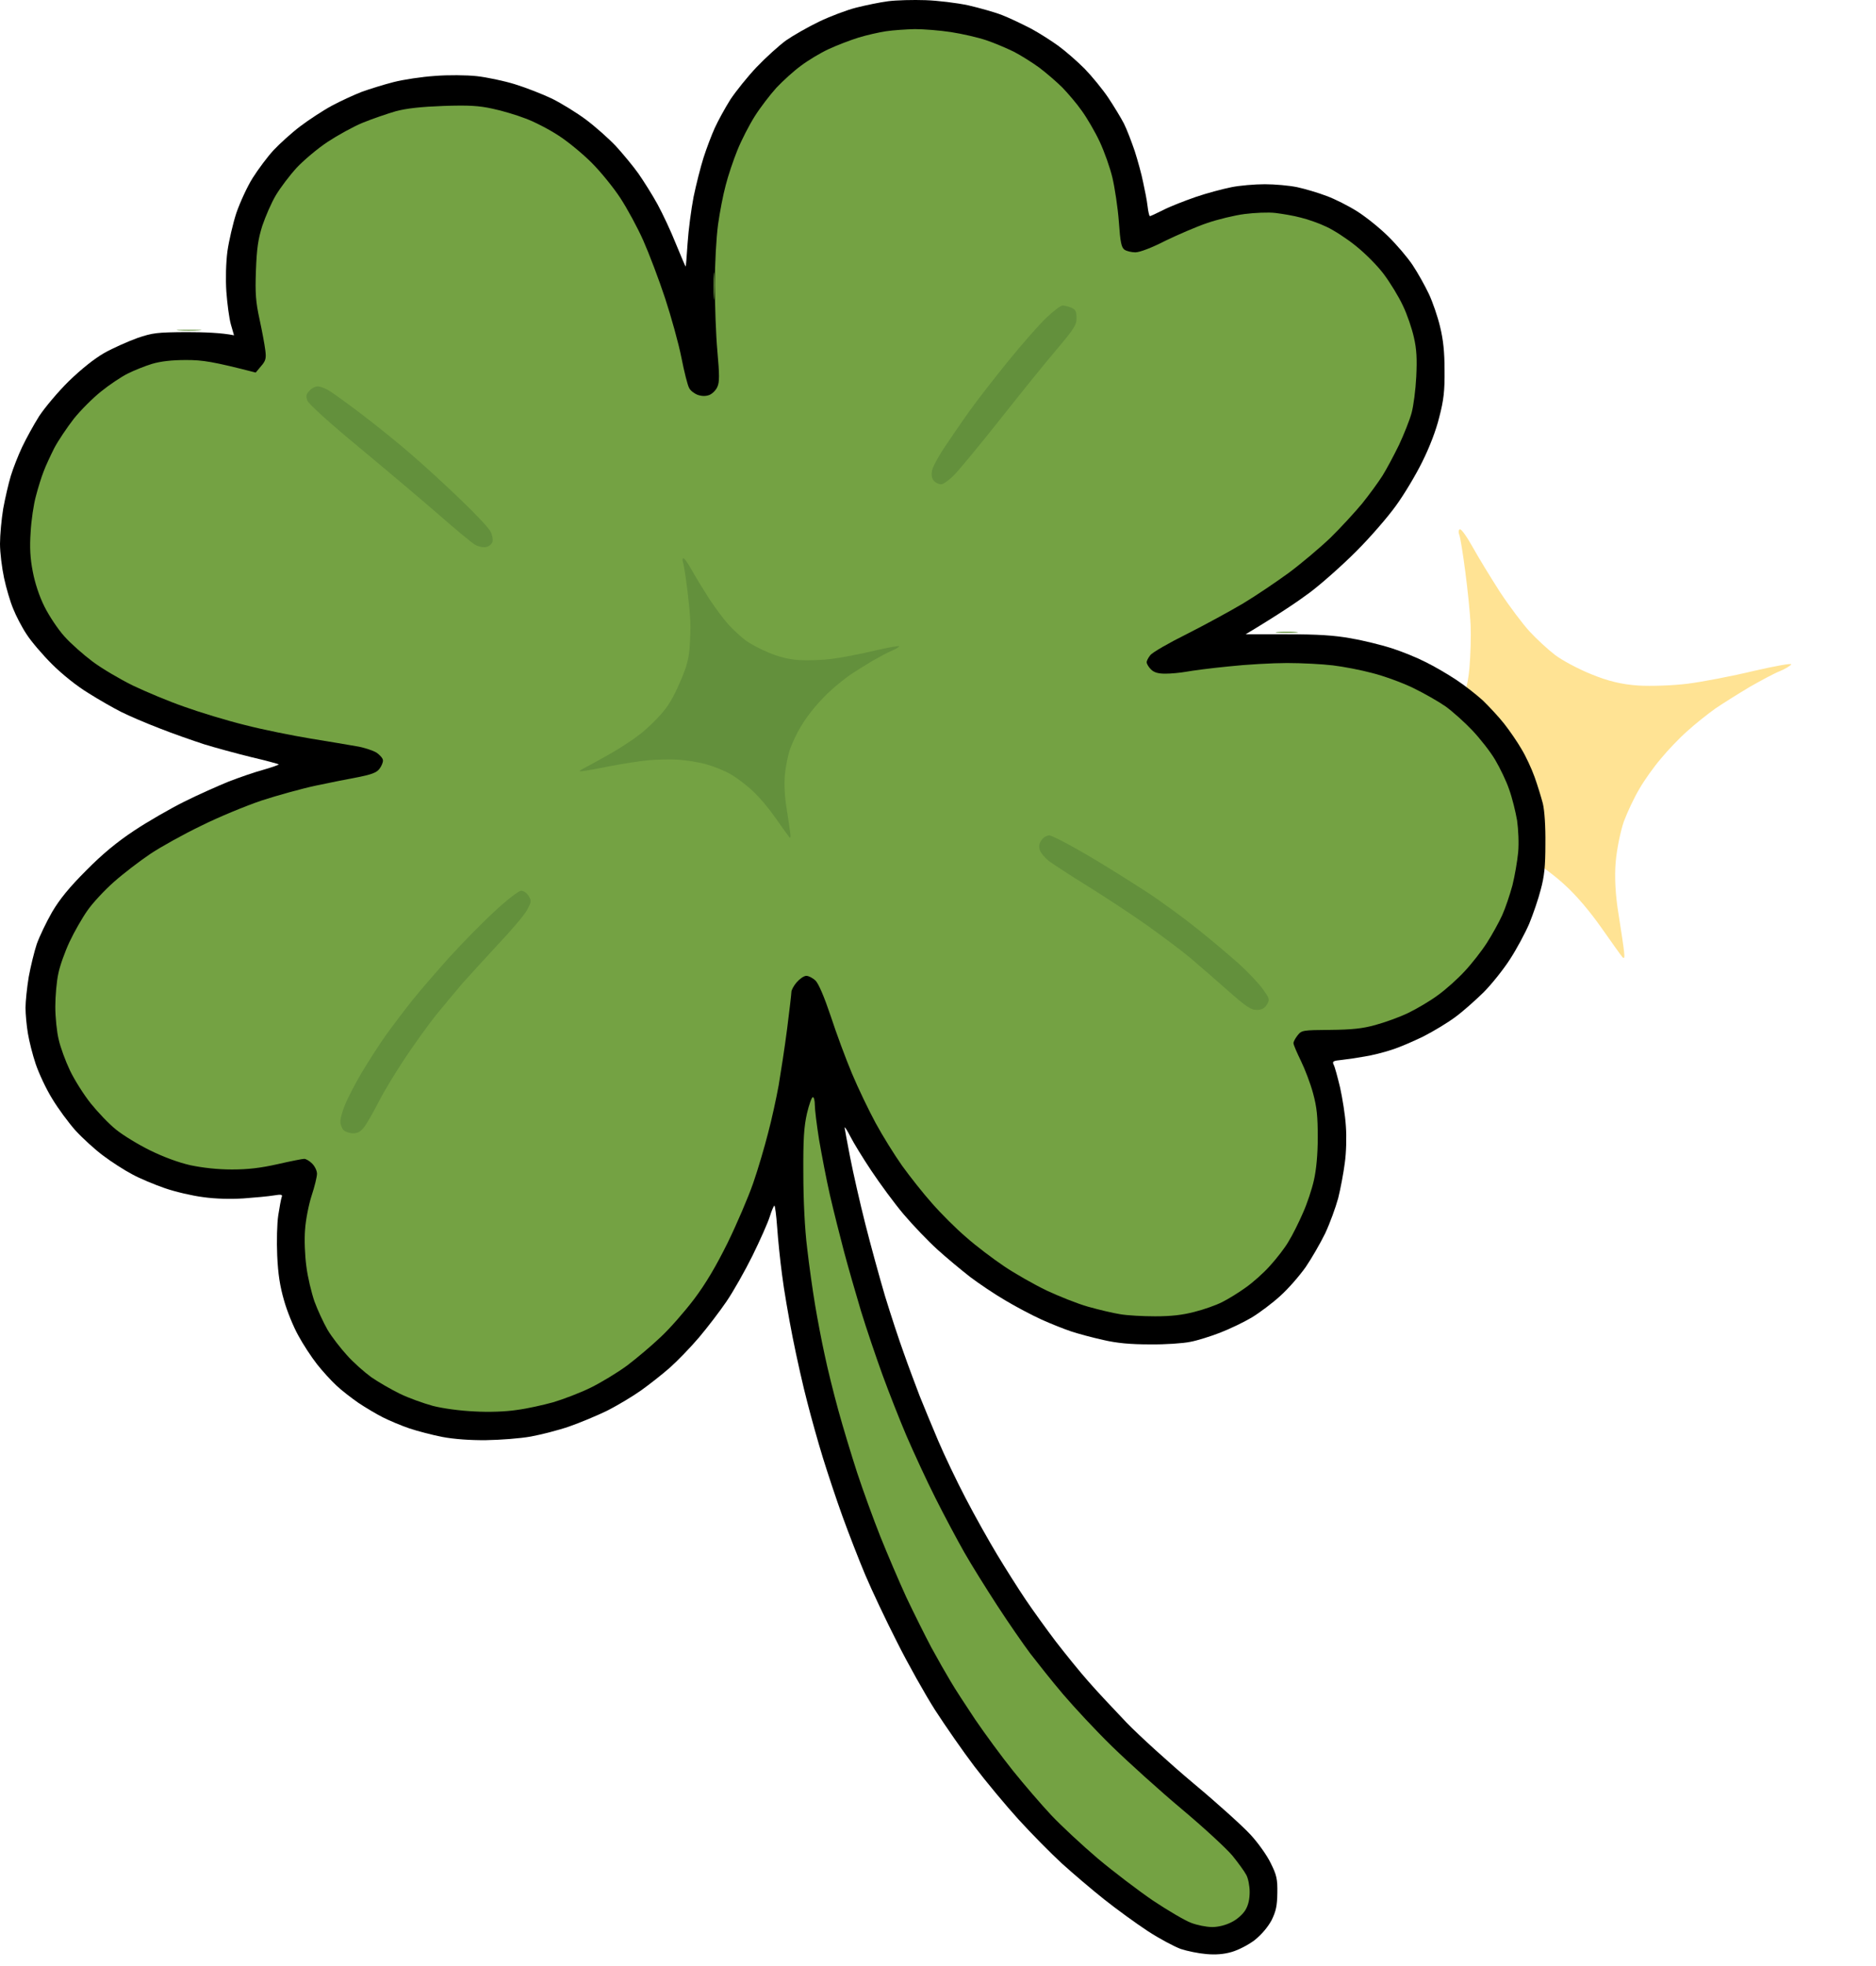 <svg width="147" height="154" viewBox="0 0 147 154" fill="none" xmlns="http://www.w3.org/2000/svg">
<path d="M132.254 53.553C133.388 53.409 135.723 52.964 137.423 52.554C139.13 52.162 140.443 51.925 140.36 52.045C140.259 52.171 139.858 52.416 139.446 52.579C139.034 52.741 137.98 53.308 137.114 53.801C136.255 54.313 135.04 55.074 134.425 55.49C133.817 55.924 132.827 56.705 132.207 57.274C131.58 57.824 130.663 58.792 130.136 59.433C129.603 60.055 128.85 61.109 128.465 61.781C128.073 62.433 127.529 63.579 127.245 64.34C126.98 65.094 126.693 66.506 126.606 67.493C126.503 68.659 126.575 70.103 126.829 71.626C127.033 72.91 127.232 74.239 127.264 74.594C127.312 75.008 127.268 75.134 127.131 74.971C127.016 74.844 126.284 73.811 125.497 72.693C124.605 71.421 123.55 70.171 122.671 69.37C121.912 68.652 120.716 67.76 120.026 67.382C119.354 66.998 118.089 66.479 117.215 66.239C116.36 65.992 114.855 65.742 113.875 65.673C112.896 65.605 111.247 65.649 110.218 65.73C109.197 65.83 107.117 66.153 105.627 66.437C104.145 66.74 102.629 67.013 102.293 67.038C101.735 67.106 101.777 67.046 102.744 66.535C103.34 66.235 104.682 65.468 105.765 64.867C106.841 64.248 108.338 63.268 109.115 62.658C109.899 62.068 111.064 60.959 111.718 60.203C112.613 59.179 113.174 58.243 113.945 56.467C114.747 54.657 115.02 53.705 115.143 52.314C115.23 51.327 115.274 49.794 115.234 48.923C115.193 48.051 115.004 46.199 114.82 44.8C114.643 43.419 114.432 42.117 114.351 41.91C114.27 41.704 114.278 41.506 114.39 41.462C114.503 41.417 114.945 42.044 115.39 42.843C115.842 43.66 116.814 45.247 117.545 46.387C118.295 47.52 119.339 48.905 119.868 49.476C120.396 50.047 121.282 50.867 121.841 51.296C122.399 51.725 123.686 52.408 124.69 52.813C125.981 53.343 127.061 53.61 128.373 53.699C129.371 53.76 131.121 53.697 132.254 53.553Z" fill="#FFE394"/>
<path d="M67.099 0.596C67.832 0.413 68.949 0.179 69.599 0.096C70.249 0.013 71.55 -0.021 72.517 0.013C73.484 0.046 74.984 0.229 75.851 0.413C76.718 0.613 77.918 0.946 78.518 1.18C79.118 1.413 80.118 1.896 80.769 2.23C81.419 2.58 82.386 3.196 82.936 3.596C83.486 3.997 84.403 4.797 84.986 5.38C85.553 5.963 86.386 6.98 86.837 7.647C87.27 8.297 87.837 9.23 88.07 9.68C88.304 10.147 88.67 11.114 88.92 11.847C89.154 12.581 89.454 13.664 89.571 14.264C89.704 14.864 89.871 15.698 89.921 16.148C89.971 16.581 90.054 16.931 90.104 16.931C90.154 16.931 90.621 16.715 91.154 16.448C91.671 16.181 92.821 15.731 93.688 15.431C94.555 15.131 95.822 14.798 96.489 14.664C97.139 14.531 98.323 14.431 99.106 14.431C99.89 14.431 101.023 14.531 101.657 14.664C102.273 14.798 103.29 15.098 103.941 15.348C104.591 15.581 105.674 16.131 106.358 16.564C107.041 16.998 108.141 17.881 108.775 18.515C109.425 19.148 110.292 20.165 110.692 20.765C111.092 21.365 111.659 22.382 111.959 23.015C112.259 23.648 112.659 24.815 112.843 25.599C113.093 26.616 113.193 27.582 113.193 29.016C113.209 30.616 113.126 31.349 112.776 32.683C112.526 33.716 112.009 35.05 111.442 36.183C110.942 37.2 110.025 38.733 109.392 39.6C108.775 40.467 107.375 42.084 106.274 43.184C105.174 44.284 103.524 45.751 102.607 46.434C101.69 47.118 100.19 48.134 97.606 49.684H100.856C103.29 49.684 104.557 49.768 105.858 50.001C106.825 50.168 108.242 50.518 109.025 50.768C109.809 51.018 111.009 51.501 111.692 51.851C112.376 52.185 113.459 52.818 114.11 53.252C114.743 53.668 115.677 54.402 116.177 54.852C116.66 55.319 117.427 56.135 117.86 56.685C118.294 57.235 118.911 58.135 119.227 58.685C119.561 59.236 120.011 60.202 120.244 60.852C120.478 61.502 120.761 62.436 120.894 62.936C121.028 63.486 121.111 64.753 121.094 66.103C121.094 67.853 121.011 68.653 120.728 69.687C120.544 70.42 120.128 71.62 119.828 72.353C119.511 73.087 118.844 74.337 118.31 75.154C117.794 75.954 116.86 77.121 116.243 77.737C115.61 78.354 114.626 79.238 114.026 79.671C113.426 80.121 112.309 80.788 111.526 81.188C110.742 81.571 109.625 82.055 109.025 82.238C108.425 82.438 107.491 82.671 106.941 82.755C106.391 82.855 105.591 82.971 105.157 83.021C104.457 83.088 104.374 83.138 104.507 83.405C104.591 83.555 104.807 84.355 105.007 85.188C105.191 86.022 105.408 87.355 105.458 88.189C105.524 89.039 105.491 90.305 105.374 91.106C105.274 91.889 105.041 93.122 104.857 93.856C104.657 94.589 104.207 95.823 103.841 96.606C103.457 97.389 102.774 98.573 102.307 99.256C101.823 99.94 100.94 100.956 100.323 101.507C99.706 102.073 98.706 102.823 98.073 103.207C97.456 103.573 96.339 104.107 95.605 104.39C94.872 104.674 93.822 105.007 93.271 105.107C92.721 105.224 91.288 105.324 90.104 105.307C88.554 105.307 87.503 105.207 86.436 104.957C85.603 104.774 84.486 104.473 83.936 104.29C83.386 104.107 82.336 103.69 81.602 103.357C80.869 103.023 79.602 102.357 78.768 101.857C77.935 101.373 76.701 100.54 76.017 100.023C75.334 99.49 74.167 98.523 73.45 97.873C72.733 97.223 71.533 95.973 70.8 95.106C70.066 94.239 68.933 92.689 68.266 91.689C67.599 90.689 66.865 89.489 66.632 89.022C66.399 88.572 66.198 88.239 66.182 88.322C66.182 88.388 66.382 89.439 66.615 90.655C66.849 91.856 67.382 94.206 67.799 95.856C68.216 97.506 68.916 100.056 69.349 101.523C69.799 102.99 70.466 105.024 70.833 106.024C71.183 107.024 71.75 108.524 72.067 109.357C72.4 110.191 73.05 111.758 73.517 112.858C73.984 113.958 74.951 115.991 75.667 117.358C76.384 118.742 77.501 120.725 78.135 121.775C78.768 122.825 79.768 124.409 80.352 125.276C80.935 126.142 82.019 127.643 82.752 128.609C83.502 129.576 84.619 130.96 85.27 131.693C85.903 132.426 87.27 133.877 88.27 134.927C89.27 135.96 91.638 138.11 93.522 139.694C95.405 141.261 97.406 143.077 97.989 143.711C98.573 144.344 99.29 145.344 99.573 145.944C100.04 146.878 100.106 147.195 100.09 148.278C100.073 149.278 99.99 149.695 99.639 150.412C99.34 150.962 98.873 151.512 98.323 151.962C97.823 152.345 97.039 152.745 96.522 152.895C95.905 153.078 95.255 153.128 94.522 153.062C93.922 153.012 93.021 152.828 92.521 152.662C92.021 152.478 90.854 151.862 89.937 151.262C89.02 150.662 87.487 149.545 86.52 148.778C85.553 148.011 84.069 146.745 83.202 145.961C82.352 145.178 80.819 143.628 79.818 142.527C78.818 141.427 77.251 139.544 76.351 138.36C75.451 137.177 74.067 135.177 73.267 133.943C72.483 132.71 71.133 130.309 70.283 128.609C69.416 126.909 68.299 124.542 67.799 123.359C67.299 122.175 66.499 120.108 66.015 118.775C65.532 117.441 64.848 115.375 64.481 114.191C64.115 113.008 63.565 111.041 63.264 109.857C62.948 108.674 62.431 106.374 62.114 104.774C61.797 103.173 61.414 100.956 61.281 99.856C61.131 98.756 60.964 97.089 60.897 96.139C60.831 95.206 60.731 94.439 60.681 94.439C60.631 94.439 60.464 94.823 60.314 95.306C60.164 95.789 59.547 97.173 58.964 98.356C58.38 99.54 57.463 101.156 56.93 101.94C56.396 102.723 55.429 103.99 54.763 104.774C54.096 105.557 53.079 106.607 52.495 107.124C51.912 107.64 50.912 108.424 50.261 108.891C49.611 109.357 48.411 110.074 47.594 110.491C46.777 110.891 45.41 111.458 44.594 111.741C43.777 112.024 42.41 112.374 41.593 112.524C40.776 112.674 39.192 112.791 38.092 112.808C36.858 112.824 35.541 112.724 34.675 112.558C33.891 112.408 32.741 112.108 32.091 111.891C31.441 111.674 30.507 111.274 30.007 111.024C29.507 110.774 28.64 110.257 28.09 109.891C27.54 109.507 26.756 108.907 26.356 108.524C25.956 108.157 25.273 107.407 24.839 106.857C24.406 106.307 23.739 105.29 23.372 104.607C22.989 103.923 22.488 102.69 22.255 101.857C21.938 100.756 21.788 99.823 21.722 98.356C21.672 97.239 21.705 95.839 21.805 95.189C21.905 94.539 22.022 93.906 22.072 93.772C22.155 93.572 22.055 93.539 21.455 93.639C21.072 93.706 20.005 93.806 19.088 93.872C18.054 93.939 16.854 93.906 15.92 93.772C15.104 93.672 13.736 93.356 12.92 93.072C12.103 92.789 10.936 92.306 10.336 91.972C9.736 91.656 8.719 91.005 8.085 90.522C7.452 90.055 6.468 89.155 5.918 88.555C5.368 87.939 4.534 86.805 4.084 86.055C3.618 85.305 3.051 84.088 2.801 83.355C2.551 82.621 2.284 81.538 2.184 80.938C2.084 80.338 2 79.438 2 78.938C2 78.438 2.117 77.337 2.251 76.521C2.401 75.704 2.684 74.537 2.884 73.937C3.101 73.337 3.634 72.22 4.084 71.437C4.684 70.42 5.435 69.503 6.752 68.186C8.035 66.886 9.169 65.953 10.502 65.07C11.553 64.369 13.32 63.353 14.42 62.803C15.52 62.252 17.104 61.552 17.921 61.219C18.738 60.902 19.988 60.469 20.671 60.286C21.355 60.086 21.888 59.902 21.838 59.869C21.788 59.836 20.821 59.569 19.671 59.302C18.521 59.019 16.87 58.569 16.004 58.302C15.137 58.019 13.553 57.469 12.503 57.052C11.453 56.652 10.102 56.069 9.502 55.769C8.902 55.468 7.735 54.802 6.918 54.285C6.035 53.752 4.868 52.818 4.068 52.018C3.334 51.285 2.434 50.235 2.084 49.684C1.717 49.135 1.25 48.234 1.034 47.684C0.8 47.134 0.483 46.051 0.317 45.267C0.15 44.484 0 43.284 0 42.6C0 41.917 0.117 40.667 0.25 39.85C0.4 39.033 0.667 37.867 0.85 37.267C1.034 36.666 1.434 35.65 1.734 35.016C2.034 34.383 2.634 33.283 3.067 32.599C3.517 31.916 4.568 30.666 5.401 29.849C6.385 28.899 7.385 28.099 8.169 27.649C8.852 27.266 10.019 26.749 10.752 26.482C11.969 26.066 12.303 26.032 14.587 26.015C15.97 26.015 17.371 26.066 18.337 26.265L18.087 25.399C17.954 24.915 17.804 23.765 17.737 22.849C17.671 21.848 17.704 20.582 17.821 19.681C17.938 18.865 18.254 17.498 18.521 16.681C18.804 15.864 19.371 14.614 19.805 13.931C20.238 13.248 20.971 12.264 21.438 11.764C21.905 11.264 22.839 10.414 23.522 9.897C24.206 9.38 25.323 8.647 26.006 8.28C26.689 7.914 27.74 7.43 28.34 7.197C28.94 6.98 30.057 6.63 30.84 6.43C31.624 6.23 33.074 6.013 34.091 5.947C35.108 5.863 36.558 5.88 37.342 5.963C38.125 6.047 39.476 6.33 40.343 6.597C41.209 6.863 42.526 7.38 43.26 7.73C43.993 8.097 45.194 8.83 45.927 9.38C46.661 9.93 47.711 10.864 48.261 11.447C48.811 12.047 49.611 13.014 50.028 13.598C50.445 14.198 51.128 15.281 51.529 16.014C51.929 16.748 52.579 18.131 52.962 19.098C53.362 20.065 53.696 20.865 53.729 20.882C53.746 20.898 53.812 20.065 53.879 19.048C53.946 18.015 54.162 16.398 54.346 15.431C54.546 14.464 54.896 13.081 55.129 12.347C55.363 11.614 55.763 10.564 56.013 10.014C56.263 9.464 56.813 8.464 57.23 7.797C57.663 7.147 58.597 5.98 59.297 5.247C60.014 4.497 61.047 3.563 61.597 3.163C62.148 2.78 63.315 2.113 64.181 1.696C65.048 1.28 66.365 0.78 67.099 0.596Z" fill="black"/>
<path d="M15.587 25.882C15.137 25.915 14.42 25.915 14.003 25.882C13.586 25.849 13.97 25.832 14.837 25.832C15.704 25.832 16.054 25.849 15.587 25.882Z" fill="#63903C"/>
<path d="M101.523 49.551C101.106 49.584 100.473 49.584 100.106 49.551C99.739 49.518 100.073 49.484 100.856 49.484C101.64 49.484 101.94 49.518 101.523 49.551Z" fill="#63903C"/>
<path d="M67.265 2.947C67.915 2.747 68.882 2.53 69.433 2.447C69.983 2.364 70.999 2.297 71.683 2.28C72.367 2.28 73.65 2.38 74.517 2.514C75.384 2.647 76.617 2.93 77.268 3.147C77.918 3.364 78.885 3.78 79.435 4.047C79.985 4.33 80.885 4.897 81.435 5.297C81.985 5.714 82.802 6.414 83.252 6.864C83.686 7.314 84.386 8.131 84.769 8.681C85.169 9.231 85.803 10.314 86.17 11.098C86.536 11.881 86.987 13.148 87.17 13.931C87.353 14.715 87.587 16.248 87.67 17.349C87.787 19.015 87.87 19.382 88.12 19.565C88.303 19.682 88.687 19.765 88.97 19.765C89.304 19.765 90.271 19.399 91.304 18.865C92.304 18.382 93.771 17.748 94.605 17.465C95.438 17.182 96.739 16.865 97.522 16.765C98.306 16.665 99.389 16.615 99.939 16.682C100.49 16.748 101.39 16.898 101.94 17.049C102.49 17.182 103.39 17.498 103.94 17.765C104.491 18.015 105.524 18.682 106.224 19.249C106.958 19.832 107.908 20.782 108.425 21.466C108.925 22.132 109.608 23.249 109.925 23.933C110.258 24.616 110.642 25.749 110.792 26.433C111.009 27.366 111.042 28.133 110.975 29.516C110.925 30.533 110.759 31.8 110.609 32.35C110.459 32.9 110.008 34.033 109.625 34.85C109.225 35.667 108.641 36.767 108.325 37.267C108.008 37.767 107.291 38.751 106.741 39.434C106.174 40.117 105.057 41.334 104.257 42.118C103.44 42.901 101.973 44.135 100.99 44.868C100.006 45.585 98.406 46.668 97.406 47.268C96.422 47.852 94.438 48.935 93.021 49.652C91.604 50.352 90.304 51.102 90.137 51.319C89.971 51.519 89.837 51.785 89.854 51.885C89.854 52.002 90.004 52.252 90.187 52.435C90.421 52.669 90.737 52.769 91.304 52.769C91.754 52.769 92.471 52.702 92.938 52.619C93.388 52.535 94.888 52.335 96.272 52.202C97.639 52.052 99.706 51.935 100.856 51.935C102.007 51.935 103.607 52.019 104.44 52.119C105.274 52.219 106.658 52.485 107.525 52.719C108.391 52.935 109.825 53.452 110.692 53.869C111.559 54.286 112.726 54.952 113.276 55.336C113.826 55.736 114.76 56.569 115.36 57.203C115.96 57.836 116.777 58.869 117.16 59.52C117.544 60.169 118.044 61.203 118.26 61.853C118.494 62.503 118.76 63.587 118.877 64.27C118.977 64.987 119.027 66.053 118.96 66.77C118.894 67.454 118.694 68.62 118.51 69.354C118.31 70.087 117.96 71.137 117.71 71.687C117.46 72.237 116.927 73.204 116.51 73.854C116.093 74.504 115.31 75.504 114.76 76.088C114.226 76.671 113.293 77.505 112.692 77.938C112.092 78.388 111.042 79.005 110.359 79.338C109.675 79.671 108.508 80.088 107.775 80.288C106.758 80.572 105.924 80.655 104.224 80.672C102.057 80.688 101.99 80.705 101.673 81.105C101.49 81.338 101.34 81.622 101.356 81.722C101.356 81.838 101.623 82.455 101.94 83.105C102.257 83.755 102.69 84.889 102.89 85.639C103.19 86.739 103.257 87.456 103.257 89.106C103.257 90.439 103.14 91.639 102.957 92.439C102.807 93.123 102.423 94.29 102.09 95.023C101.773 95.757 101.273 96.757 100.973 97.24C100.69 97.74 100.023 98.59 99.523 99.14C99.023 99.707 98.156 100.474 97.606 100.857C97.055 101.257 96.239 101.757 95.772 101.991C95.322 102.224 94.338 102.574 93.605 102.757C92.654 103.007 91.771 103.107 90.521 103.107C89.554 103.107 88.32 103.041 87.77 102.941C87.22 102.857 86.103 102.591 85.269 102.357C84.436 102.124 82.986 101.54 82.019 101.09C81.052 100.624 79.551 99.774 78.685 99.19C77.818 98.607 76.467 97.59 75.701 96.907C74.917 96.24 73.717 95.04 73.033 94.256C72.333 93.473 71.283 92.139 70.683 91.306C70.083 90.456 69.149 88.956 68.616 87.972C68.082 86.989 67.249 85.255 66.765 84.105C66.282 82.955 65.532 80.938 65.098 79.605C64.581 78.071 64.148 77.055 63.898 76.805C63.681 76.605 63.364 76.438 63.181 76.438C62.998 76.438 62.664 76.671 62.431 76.938C62.197 77.205 62.014 77.555 62.014 77.688C62.014 77.821 61.864 79.121 61.681 80.555C61.497 82.005 61.181 84.022 61.014 85.022C60.831 86.022 60.464 87.722 60.18 88.772C59.914 89.823 59.397 91.589 59.013 92.69C58.63 93.79 57.73 95.89 57.013 97.357C56.096 99.207 55.296 100.557 54.379 101.774C53.645 102.741 52.479 104.074 51.778 104.724C51.078 105.391 49.895 106.391 49.145 106.958C48.378 107.524 47.077 108.308 46.261 108.708C45.444 109.108 44.127 109.608 43.343 109.841C42.56 110.058 41.293 110.341 40.509 110.441C39.659 110.575 38.325 110.625 37.175 110.558C36.041 110.508 34.708 110.325 33.924 110.125C33.191 109.925 32.024 109.508 31.34 109.175C30.657 108.841 29.64 108.258 29.09 107.874C28.54 107.474 27.673 106.708 27.173 106.141C26.673 105.591 25.989 104.707 25.672 104.174C25.356 103.624 24.889 102.624 24.639 101.94C24.405 101.257 24.105 100.024 24.005 99.19C23.889 98.323 23.839 97.107 23.905 96.307C23.955 95.556 24.189 94.356 24.422 93.64C24.655 92.94 24.839 92.173 24.839 91.939C24.839 91.706 24.672 91.356 24.456 91.139C24.255 90.939 23.972 90.773 23.839 90.773C23.705 90.773 22.772 90.956 21.755 91.189C20.421 91.489 19.438 91.606 18.171 91.606C17.037 91.606 15.887 91.473 14.92 91.273C13.97 91.056 12.803 90.623 11.752 90.106C10.836 89.656 9.635 88.922 9.102 88.489C8.552 88.056 7.668 87.122 7.118 86.439C6.568 85.755 5.835 84.589 5.484 83.855C5.134 83.122 4.734 82.038 4.601 81.438C4.451 80.838 4.334 79.688 4.334 78.855C4.334 78.038 4.434 76.871 4.568 76.271C4.684 75.671 5.084 74.554 5.451 73.771C5.818 72.987 6.451 71.887 6.851 71.321C7.252 70.737 8.185 69.737 8.919 69.087C9.652 68.437 10.936 67.454 11.752 66.904C12.569 66.353 14.37 65.353 15.754 64.687C17.12 64.003 19.271 63.12 20.505 62.703C21.738 62.303 23.655 61.77 24.756 61.536C25.856 61.303 27.356 61.003 28.09 60.87C29.09 60.67 29.507 60.52 29.723 60.236C29.89 60.02 30.023 59.719 30.007 59.553C30.007 59.403 29.757 59.119 29.473 58.936C29.173 58.769 28.473 58.536 27.923 58.453C27.373 58.353 25.756 58.086 24.339 57.853C22.922 57.619 20.588 57.153 19.171 56.786C17.754 56.436 15.62 55.786 14.42 55.352C13.22 54.936 11.436 54.186 10.419 53.702C9.402 53.202 7.985 52.369 7.252 51.819C6.518 51.269 5.518 50.385 5.034 49.835C4.551 49.302 3.851 48.252 3.484 47.518C3.067 46.685 2.734 45.651 2.567 44.768C2.367 43.751 2.317 42.884 2.4 41.684C2.45 40.768 2.634 39.501 2.817 38.851C2.984 38.201 3.251 37.35 3.417 36.934C3.567 36.517 3.951 35.7 4.251 35.1C4.568 34.5 5.268 33.467 5.785 32.8C6.318 32.133 7.285 31.167 7.918 30.666C8.552 30.15 9.502 29.516 10.002 29.266C10.502 29.016 11.369 28.666 11.919 28.5C12.603 28.3 13.453 28.2 14.586 28.2C15.887 28.2 16.67 28.316 20.038 29.183L20.454 28.683C20.821 28.266 20.871 28.066 20.788 27.433C20.738 27.016 20.538 25.933 20.338 25.016C20.038 23.633 19.988 22.982 20.054 21.182C20.121 19.449 20.221 18.749 20.555 17.682C20.805 16.948 21.271 15.865 21.622 15.282C21.972 14.698 22.705 13.731 23.255 13.131C23.805 12.548 24.889 11.631 25.672 11.114C26.456 10.598 27.689 9.914 28.423 9.614C29.157 9.314 30.323 8.914 31.007 8.714C31.89 8.481 32.991 8.364 34.758 8.298C36.742 8.231 37.542 8.281 38.592 8.514C39.325 8.664 40.492 9.014 41.176 9.281C41.859 9.531 43.026 10.131 43.76 10.614C44.493 11.081 45.66 12.048 46.361 12.748C47.061 13.448 48.078 14.698 48.611 15.515C49.145 16.332 49.961 17.832 50.411 18.849C50.861 19.865 51.628 21.882 52.112 23.349C52.595 24.816 53.179 26.916 53.395 28.016C53.612 29.116 53.879 30.183 53.996 30.383C54.096 30.6 54.412 30.833 54.679 30.933C55.013 31.044 55.318 31.044 55.596 30.933C55.829 30.833 56.096 30.567 56.213 30.3C56.38 29.95 56.38 29.35 56.213 27.516C56.096 26.233 56.013 23.866 56.013 22.266C56.013 20.616 56.129 18.599 56.263 17.599C56.396 16.632 56.663 15.248 56.863 14.515C57.046 13.781 57.463 12.548 57.78 11.765C58.096 10.981 58.713 9.781 59.147 9.098C59.58 8.414 60.347 7.414 60.847 6.864C61.347 6.331 62.214 5.547 62.764 5.147C63.314 4.731 64.281 4.147 64.931 3.847C65.582 3.547 66.615 3.147 67.265 2.947Z" fill="#74A243"/>
<path d="M62.948 91.939C62.931 89.189 62.998 88.272 63.231 87.222C63.398 86.522 63.598 85.939 63.698 85.939C63.781 85.939 63.848 86.222 63.848 86.556C63.848 86.906 63.998 88.122 64.181 89.272C64.381 90.423 64.748 92.373 65.031 93.606C65.315 94.84 65.815 96.823 66.132 98.023C66.448 99.207 67.049 101.307 67.465 102.691C67.882 104.057 68.649 106.308 69.149 107.691C69.649 109.058 70.499 111.225 71.033 112.475C71.583 113.742 72.583 115.925 73.283 117.309C73.984 118.709 75.017 120.642 75.567 121.609C76.117 122.576 77.284 124.443 78.151 125.776C79.018 127.11 80.185 128.793 80.735 129.527C81.302 130.26 82.435 131.694 83.286 132.694C84.136 133.694 85.853 135.544 87.136 136.794C88.403 138.028 90.854 140.244 92.604 141.711C94.355 143.178 96.139 144.828 96.589 145.378C97.022 145.912 97.506 146.578 97.656 146.862C97.806 147.128 97.922 147.729 97.922 148.195C97.922 148.745 97.822 149.229 97.589 149.612C97.389 149.945 96.922 150.362 96.505 150.562C96.055 150.796 95.472 150.946 94.988 150.946C94.538 150.946 93.788 150.796 93.321 150.612C92.838 150.429 91.504 149.645 90.354 148.879C89.204 148.095 87.253 146.612 86.02 145.578C84.786 144.528 83.136 142.995 82.369 142.178C81.602 141.361 80.252 139.794 79.368 138.694C78.484 137.594 77.168 135.794 76.417 134.694C75.684 133.594 74.8 132.244 74.484 131.694C74.15 131.143 73.467 129.943 72.967 129.027C72.483 128.11 71.6 126.343 71.016 125.11C70.449 123.876 69.532 121.726 68.982 120.359C68.432 118.976 67.615 116.725 67.165 115.359C66.715 113.975 66.048 111.775 65.682 110.441C65.315 109.108 64.831 107.158 64.615 106.108C64.381 105.057 64.048 103.291 63.864 102.191C63.681 101.09 63.398 99.107 63.248 97.773C63.064 96.323 62.948 94.006 62.948 91.939Z" fill="#74A243"/>
<path d="M55.962 23.265C55.929 23.765 55.913 23.398 55.913 22.432C55.913 21.465 55.929 21.048 55.962 21.515C55.996 21.965 55.996 22.765 55.962 23.265Z" fill="#63903C"/>
<path d="M79.018 28.265C80.101 26.932 81.435 25.415 81.985 24.898C82.535 24.365 83.119 23.932 83.252 23.932C83.402 23.932 83.702 23.998 83.936 24.098C84.269 24.232 84.352 24.382 84.352 24.898C84.369 25.449 84.169 25.749 82.735 27.449C81.835 28.499 79.868 30.949 78.351 32.866C76.834 34.783 75.25 36.7 74.834 37.133C74.417 37.583 73.917 37.933 73.75 37.933C73.583 37.95 73.317 37.816 73.183 37.666C73.016 37.489 72.966 37.222 73.033 36.866C73.083 36.583 73.517 35.783 73.967 35.099C74.433 34.416 75.3 33.133 75.917 32.266C76.534 31.399 77.934 29.599 79.018 28.265Z" fill="#63903C"/>
<path d="M24.088 31.383C23.955 31.032 23.988 30.882 24.239 30.616C24.405 30.416 24.705 30.266 24.905 30.266C25.105 30.266 25.522 30.432 25.839 30.632C26.156 30.832 27.289 31.649 28.34 32.449C29.39 33.249 31.123 34.633 32.174 35.55C33.224 36.45 35.008 38.083 36.141 39.183C37.292 40.283 38.325 41.383 38.442 41.65C38.575 41.9 38.642 42.25 38.592 42.434C38.542 42.617 38.325 42.8 38.092 42.85C37.858 42.9 37.475 42.817 37.192 42.65C36.925 42.484 35.675 41.45 34.424 40.35C33.157 39.25 30.357 36.883 28.189 35.083C25.822 33.133 24.189 31.649 24.088 31.383Z" fill="#63903C"/>
<path d="M81.485 66.603C81.385 66.303 81.418 66.086 81.602 65.819C81.735 65.603 82.019 65.436 82.235 65.436C82.435 65.453 83.769 66.136 85.186 66.969C86.603 67.803 88.703 69.12 89.854 69.87C91.004 70.62 92.804 71.937 93.855 72.787C94.905 73.62 96.355 74.854 97.089 75.504C97.805 76.154 98.639 77.037 98.956 77.487C99.489 78.221 99.506 78.287 99.272 78.687C99.089 78.987 98.872 79.104 98.472 79.104C98.039 79.121 97.639 78.854 96.188 77.571C95.222 76.721 93.905 75.57 93.271 75.037C92.621 74.487 91.121 73.37 89.937 72.52C88.737 71.67 86.636 70.287 85.269 69.436C83.886 68.586 82.519 67.686 82.202 67.453C81.902 67.219 81.568 66.836 81.485 66.603Z" fill="#63903C"/>
<path d="M35.224 74.97C36.258 73.837 37.858 72.203 38.809 71.337C39.759 70.453 40.659 69.77 40.842 69.77C41.026 69.77 41.292 69.953 41.426 70.186C41.659 70.57 41.643 70.653 41.276 71.32C41.059 71.703 40.059 72.887 39.059 73.937C38.075 75.004 36.808 76.387 36.241 77.02C35.691 77.671 34.758 78.787 34.157 79.521C33.574 80.254 32.49 81.754 31.757 82.854C31.023 83.955 30.09 85.488 29.69 86.272C29.29 87.055 28.79 87.938 28.573 88.238C28.273 88.638 28.04 88.772 27.673 88.772C27.389 88.772 27.056 88.655 26.922 88.522C26.789 88.388 26.672 88.088 26.672 87.855C26.672 87.622 26.823 87.038 27.023 86.572C27.206 86.088 27.789 84.971 28.29 84.105C28.806 83.238 29.673 81.888 30.223 81.104C30.79 80.321 31.724 79.087 32.307 78.354C32.891 77.621 34.208 76.104 35.224 74.97Z" fill="#63903C"/>
<path d="M65.183 51.611C65.922 51.517 67.444 51.227 68.552 50.96C69.665 50.705 70.521 50.55 70.467 50.628C70.4 50.711 70.139 50.87 69.87 50.976C69.602 51.082 68.915 51.452 68.351 51.773C67.791 52.107 66.999 52.602 66.598 52.873C66.202 53.157 65.556 53.665 65.153 54.036C64.744 54.395 64.146 55.026 63.803 55.443C63.455 55.849 62.964 56.536 62.714 56.974C62.458 57.399 62.104 58.145 61.919 58.642C61.746 59.133 61.559 60.054 61.502 60.697C61.435 61.457 61.482 62.398 61.648 63.391C61.78 64.227 61.91 65.093 61.931 65.325C61.962 65.595 61.933 65.677 61.844 65.571C61.769 65.487 61.292 64.815 60.779 64.086C60.198 63.257 59.51 62.442 58.937 61.92C58.442 61.452 57.663 60.871 57.213 60.625C56.776 60.374 55.951 60.036 55.382 59.88C54.824 59.718 53.843 59.555 53.205 59.511C52.566 59.466 51.492 59.495 50.821 59.548C50.156 59.613 48.8 59.823 47.829 60.008C46.863 60.206 45.875 60.384 45.656 60.4C45.292 60.444 45.319 60.406 45.95 60.072C46.338 59.877 47.213 59.377 47.919 58.985C48.62 58.582 49.596 57.943 50.102 57.546C50.613 57.161 51.372 56.438 51.798 55.945C52.382 55.278 52.748 54.668 53.25 53.51C53.773 52.331 53.951 51.71 54.031 50.804C54.087 50.16 54.117 49.161 54.09 48.593C54.063 48.025 53.94 46.818 53.82 45.906C53.705 45.006 53.568 44.157 53.515 44.023C53.462 43.889 53.467 43.759 53.54 43.73C53.614 43.702 53.902 44.11 54.192 44.631C54.486 45.163 55.12 46.197 55.597 46.941C56.085 47.679 56.766 48.582 57.11 48.954C57.454 49.326 58.032 49.86 58.396 50.14C58.76 50.42 59.599 50.865 60.253 51.129C61.095 51.474 61.798 51.648 62.653 51.706C63.304 51.746 64.445 51.705 65.183 51.611Z" fill="#63903C"/>
</svg>
